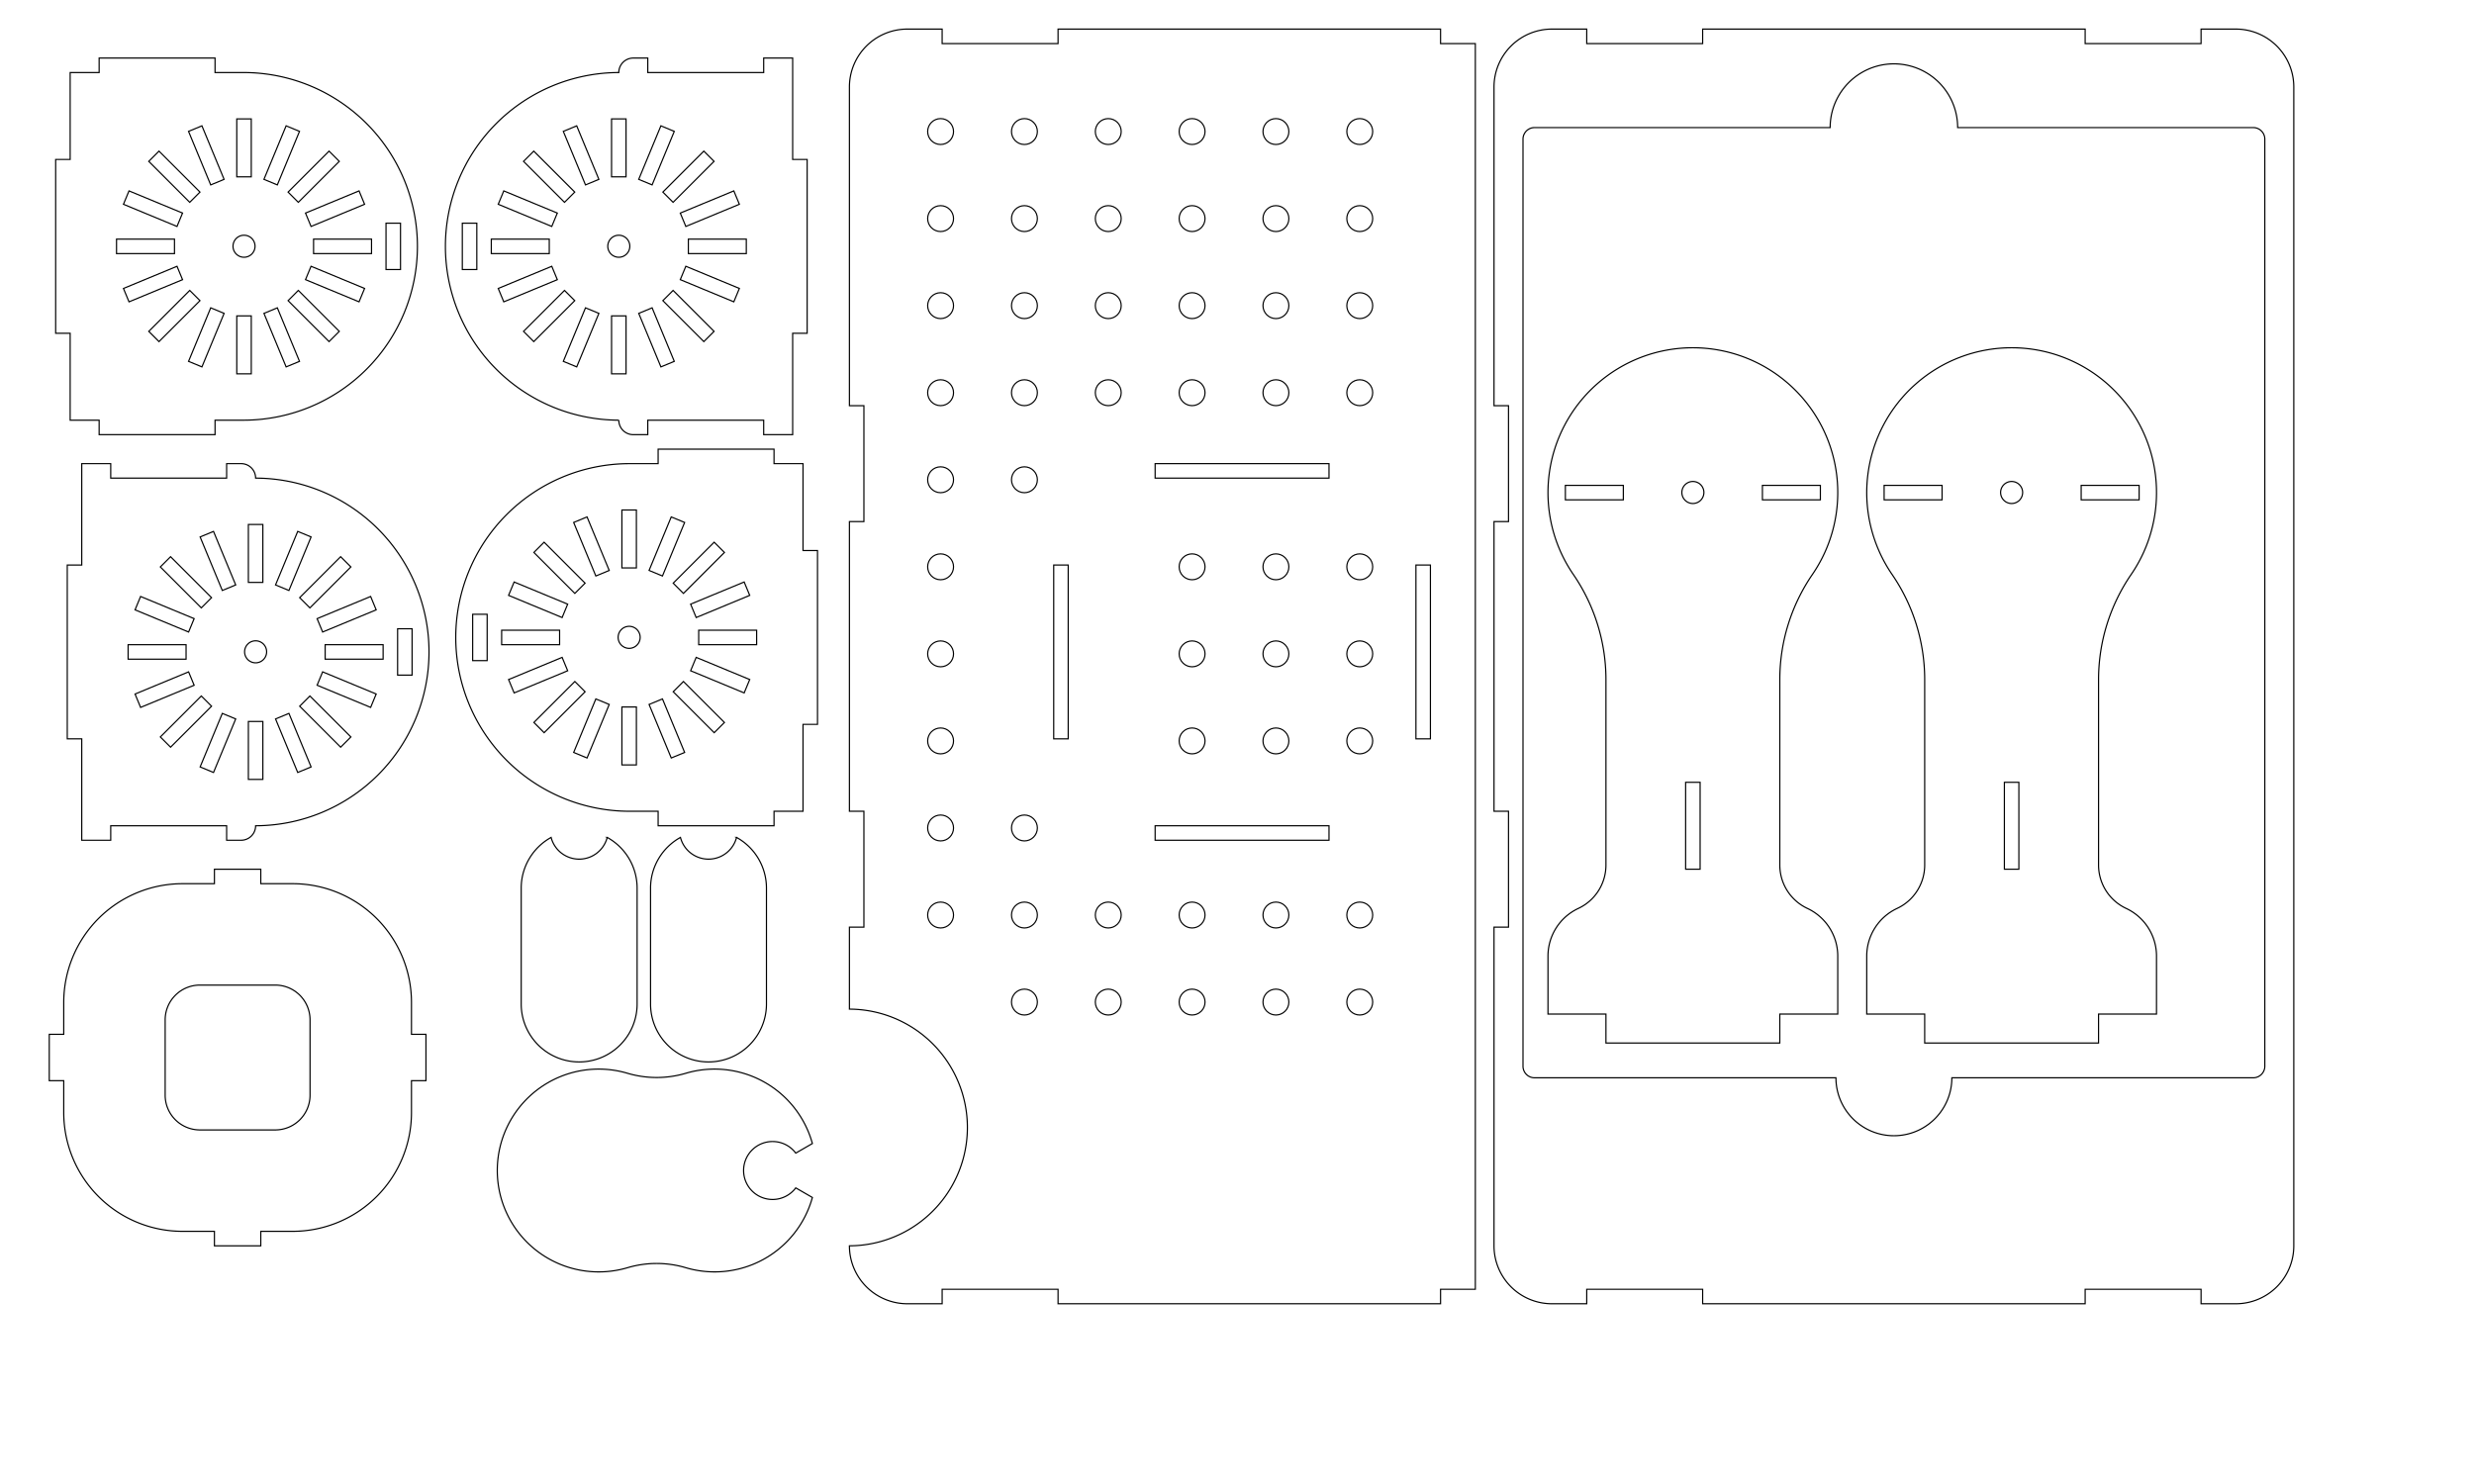 <?xml version="1.0" encoding="UTF-8" standalone="no"?>
<svg xmlns:dc="http://purl.org/dc/elements/1.1/" xmlns:cc="http://creativecommons.org/ns#" xmlns:rdf="http://www.w3.org/1999/02/22-rdf-syntax-ns#" xmlns:svg="http://www.w3.org/2000/svg" xmlns="http://www.w3.org/2000/svg" xmlns:xlink="http://www.w3.org/1999/xlink" xmlns:sodipodi="http://sodipodi.sourceforge.net/DTD/sodipodi-0.dtd" xmlns:inkscape="http://www.inkscape.org/namespaces/inkscape" width="20in" height="12in" id="svg4512" version="1.1" inkscape:version="0.91 r13725" sodipodi:docname="ipad_holder_p2_revised.svg">
  
  
  
  <defs id="defs4516">
    
    
    
    
  </defs>
  <g inkscape:label="0" inkscape:groupmode="layer" id="g4530" transform="translate(0,27.638)">
    <path inkscape:connector-curvature="0" style="fill:none;stroke:#000000;stroke-width:0.912;stroke-miterlimit:4;stroke-dasharray:none" d="m 1420.328,71.403 a 49.475,49.475 0 1 1 98.95,0 l 229.384,0 a 8.995,8.995 0 0 1 8.995,8.995 l 0,719.635 a 8.995,8.995 0 0 1 -8.995,8.995 l -233.881,0 a 44.977,44.977 0 0 1 -89.954,0 l -233.881,0 a 8.995,8.995 0 0 1 -8.995,-8.995 l 0,-719.635 a 8.995,8.995 0 0 1 8.995,-8.995 l 229.384,0 z" id="path4564"/>
    <path inkscape:connector-curvature="0" style="fill:none;stroke:#000000;stroke-width:0.912;stroke-miterlimit:4;stroke-dasharray:none" d="m 1159.46,377.248 11.244,0 0,-89.954 -11.244,0 0,-247.375 a 44.977,44.977 0 0 1 44.977,-44.977 l 26.986,0 0,11.244 89.954,0 0,-11.244 296.85,0 0,11.244 89.954,0 0,-11.244 26.986,0 a 44.977,44.977 0 0 1 44.977,44.977 l 0,899.544 a 44.977,44.977 0 0 1 -44.977,44.977 l -26.986,0 0,-11.244 -89.954,0 0,11.244 -296.85,0 0,-11.244 -89.954,0 0,11.244 -26.986,0 a 44.977,44.977 0 0 1 -44.977,-44.977 l 0,-247.374 11.244,0 0,-89.954 -11.244,0 0,-224.886 z" id="path4566"/>
    <path inkscape:connector-curvature="0" style="fill:none;stroke:#000000;stroke-width:0.912;stroke-miterlimit:4;stroke-dasharray:none" d="m 1566.787,647.111 0,-67.466 -11.244,0 0,67.466 11.244,0 z" id="path4568"/>
    <path inkscape:connector-curvature="0" style="fill:none;stroke:#000000;stroke-width:0.912;stroke-miterlimit:4;stroke-dasharray:none" d="m 1615.138,349.138 0,11.244 44.977,0 0,-11.244 -44.977,0 z" id="path4570"/>
    <path inkscape:connector-curvature="0" style="fill:none;stroke:#000000;stroke-width:0.912;stroke-miterlimit:4;stroke-dasharray:none" d="m 1462.215,360.382 44.977,0 0,-11.244 -44.977,0 0,11.244 z" id="path4572"/>
    <path inkscape:connector-curvature="0" style="fill:none;stroke:#000000;stroke-width:0.912;stroke-miterlimit:4;stroke-dasharray:none" d="m 1569.71,354.76 a 8.546,8.546 0 1 0 -17.091,0 8.546,8.546 0 0 0 17.091,0 z" id="path4574"/>
    <path inkscape:connector-curvature="0" style="fill:none;stroke:#000000;stroke-width:0.912;stroke-miterlimit:4;stroke-dasharray:none" d="m 1468.413,418.325 a 144.389,144.389 0 0 1 25.286,81.625 l 0,143.927 a 37.179,37.179 0 0 1 -21.423,33.675 40.877,40.877 0 0 0 -23.554,37.025 l 0,44.977 44.977,0 0,22.488 134.932,0 0,-22.488 44.977,0 0,-44.977 a 40.877,40.877 0 0 0 -23.554,-37.025 37.179,37.179 0 0 1 -21.423,-33.675 l 0,-143.927 a 144.389,144.389 0 0 1 25.286,-81.625 112.443,112.443 0 1 0 -185.503,0 z" id="path4576"/>
    <path inkscape:connector-curvature="0" style="fill:none;stroke:#000000;stroke-width:0.912;stroke-miterlimit:4;stroke-dasharray:none" d="m 1319.412,647.111 0,-67.466 -11.244,0 0,67.466 11.244,0 z" id="path4578"/>
    <path inkscape:connector-curvature="0" style="fill:none;stroke:#000000;stroke-width:0.912;stroke-miterlimit:4;stroke-dasharray:none" d="m 1367.763,349.138 0,11.244 44.977,0 0,-11.244 -44.977,0 z" id="path4580"/>
    <path inkscape:connector-curvature="0" style="fill:none;stroke:#000000;stroke-width:0.912;stroke-miterlimit:4;stroke-dasharray:none" d="m 1214.841,360.382 44.977,0 0,-11.244 -44.977,0 0,11.244 z" id="path4582"/>
    <path inkscape:connector-curvature="0" style="fill:none;stroke:#000000;stroke-width:0.912;stroke-miterlimit:4;stroke-dasharray:none" d="m 1322.336,354.76 a 8.546,8.546 0 1 0 -17.091,0 8.546,8.546 0 0 0 17.091,0 z" id="path4584"/>
    <path inkscape:connector-curvature="0" style="fill:none;stroke:#000000;stroke-width:0.912;stroke-miterlimit:4;stroke-dasharray:none" d="m 1221.039,418.325 a 144.389,144.389 0 0 1 25.286,81.625 l 0,143.927 a 37.179,37.179 0 0 1 -21.423,33.675 40.877,40.877 0 0 0 -23.554,37.025 l 0,44.977 44.977,0 0,22.488 134.932,0 0,-22.488 44.977,0 0,-44.977 a 40.877,40.877 0 0 0 -23.554,-37.025 37.179,37.179 0 0 1 -21.423,-33.675 l 0,-143.927 a 144.389,144.389 0 0 1 25.286,-81.625 112.443,112.443 0 1 0 -185.503,0 z" id="path4586"/>
    <path inkscape:connector-curvature="0" style="fill:none;stroke:#000000;stroke-width:0.912;stroke-miterlimit:4;stroke-dasharray:none" d="m 1031.396,343.515 0,-11.244 -134.932,0 0,11.244 134.932,0 z" id="path4588"/>
    <path inkscape:connector-curvature="0" style="fill:none;stroke:#000000;stroke-width:0.912;stroke-miterlimit:4;stroke-dasharray:none" d="m 828.999,410.981 -11.244,0 0,134.932 11.244,0 0,-134.932 z" id="path4590"/>
    <path inkscape:connector-curvature="0" style="fill:none;stroke:#000000;stroke-width:0.912;stroke-miterlimit:4;stroke-dasharray:none" d="m 1110.106,410.981 -11.244,0 0,134.932 11.244,0 0,-134.932 z" id="path4592"/>
    <path inkscape:connector-curvature="0" style="fill:none;stroke:#000000;stroke-width:0.912;stroke-miterlimit:4;stroke-dasharray:none" d="m 1031.396,624.623 0,-11.244 -134.932,0 0,11.244 134.932,0 z" id="path4594"/>
    <path inkscape:connector-curvature="0" style="fill:none;stroke:#000000;stroke-width:0.912;stroke-miterlimit:4;stroke-dasharray:none" d="m 659.21,377.248 11.244,0 0,-89.954 -11.244,0 0,-247.375 a 44.977,44.977 0 0 1 44.977,-44.977 l 26.986,0 0,11.244 89.954,0 0,-11.244 296.85,0 0,11.244 26.986,0 0,967.01 -26.986,0 0,11.244 -296.85,0 0,-11.244 -89.954,0 0,11.244 -26.986,0 a 44.977,44.977 0 0 1 -44.977,-44.977 91.864,91.864 0 0 0 0,-183.727 l 0,-63.647 11.244,0 0,-89.954 -11.244,0 0,-224.886 z" id="path4596"/>
    <path inkscape:connector-curvature="0" style="fill:none;stroke:#000000;stroke-width:0.912;stroke-miterlimit:4;stroke-dasharray:none" d="m 227.126,928.219 -24.737,0 0,11.244 -35.982,0 0,-11.244 -24.737,0 A 92.203,92.203 0 0 1 49.466,836.016 l 0,-24.737 -11.244,0 0,-35.982 11.244,0 0,-24.737 A 92.203,92.203 0 0 1 141.669,658.356 l 24.737,0 0,-11.244 35.982,0 0,11.244 24.737,0 a 92.203,92.203 0 0 1 92.203,92.203 l 0,24.737 11.244,0 0,35.982 -11.244,0 0,24.737 a 92.203,92.203 0 0 1 -92.203,92.203 z" id="path4598"/>
    <path inkscape:connector-curvature="0" style="fill:none;stroke:#000000;stroke-width:0.912;stroke-miterlimit:4;stroke-dasharray:none" d="m 240.619,822.522 0,-58.47 a 26.986,26.986 0 0 0 -26.986,-26.986 l -58.47,0 a 26.986,26.986 0 0 0 -26.986,26.986 l 0,58.47 a 26.986,26.986 0 0 0 26.986,26.986 l 58.47,0 a 26.986,26.986 0 0 0 26.986,-26.986 z" id="path4600"/>
    <path inkscape:connector-curvature="0" style="fill:none;stroke:#000000;stroke-width:0.912;stroke-miterlimit:4;stroke-dasharray:none" d="m 203.995,379.497 -11.244,0 0,44.977 11.244,0 0,-44.977 z" id="path4602"/>
    <path inkscape:connector-curvature="0" style="fill:none;stroke:#000000;stroke-width:0.912;stroke-miterlimit:4;stroke-dasharray:none" d="m 198.376,343.515 a 134.932,134.932 0 0 1 0,269.863 11.244,11.244 0 0 1 -11.244,11.244 l -11.244,0 0,-11.244 -89.954,0 0,11.244 -22.489,0 0,-78.71 -11.244,0 0,-134.932 11.244,0 0,-78.71 22.489,0 0,11.244 89.954,0 0,-11.244 11.244,0 a 11.244,11.244 0 0 1 11.244,11.244 z" id="path4604"/>
    <path inkscape:connector-curvature="0" style="fill:none;stroke:#000000;stroke-width:0.912;stroke-miterlimit:4;stroke-dasharray:none" d="m 192.757,577.397 11.244,0 0,-44.977 -11.244,0 0,44.977 z" id="path4606"/>
    <path inkscape:connector-curvature="0" style="fill:none;stroke:#000000;stroke-width:0.912;stroke-miterlimit:4;stroke-dasharray:none" d="m 224.222,430.733 17.212,-41.553 -10.388,-4.303 -17.212,41.554 10.388,4.303 z" id="path4608"/>
    <path inkscape:connector-curvature="0" style="fill:none;stroke:#000000;stroke-width:0.912;stroke-miterlimit:4;stroke-dasharray:none" d="m 240.513,444.256 31.804,-31.804 -7.951,-7.951 -31.804,31.804 7.951,7.951 z" id="path4610"/>
    <path inkscape:connector-curvature="0" style="fill:none;stroke:#000000;stroke-width:0.912;stroke-miterlimit:4;stroke-dasharray:none" d="m 250.39,462.984 41.553,-17.212 -4.303,-10.388 -41.554,17.212 4.303,10.388 z" id="path4612"/>
    <path inkscape:connector-curvature="0" style="fill:none;stroke:#000000;stroke-width:0.912;stroke-miterlimit:4;stroke-dasharray:none" d="m 252.348,484.066 44.977,0 0,-11.244 -44.977,0 0,11.244 z" id="path4614"/>
    <path inkscape:connector-curvature="0" style="fill:none;stroke:#000000;stroke-width:0.912;stroke-miterlimit:4;stroke-dasharray:none" d="m 246.09,504.293 41.553,17.212 4.303,-10.388 -41.553,-17.212 -4.303,10.388 z" id="path4616"/>
    <path inkscape:connector-curvature="0" style="fill:none;stroke:#000000;stroke-width:0.912;stroke-miterlimit:4;stroke-dasharray:none" d="m 232.567,520.585 31.804,31.804 7.951,-7.951 -31.804,-31.804 -7.951,7.951 z" id="path4618"/>
    <path inkscape:connector-curvature="0" style="fill:none;stroke:#000000;stroke-width:0.912;stroke-miterlimit:4;stroke-dasharray:none" d="m 213.839,530.462 17.212,41.553 10.388,-4.303 -17.212,-41.554 -10.388,4.303 z" id="path4620"/>
    <path inkscape:connector-curvature="0" style="fill:none;stroke:#000000;stroke-width:0.912;stroke-miterlimit:4;stroke-dasharray:none" d="m 308.57,460.456 0,35.982 11.244,0 0,-35.982 -11.244,0 z" id="path4622"/>
    <path inkscape:connector-curvature="0" style="fill:none;stroke:#000000;stroke-width:0.912;stroke-miterlimit:4;stroke-dasharray:none" d="m 172.53,526.161 -17.212,41.553 10.388,4.303 17.212,-41.554 -10.388,-4.303 z" id="path4624"/>
    <path inkscape:connector-curvature="0" style="fill:none;stroke:#000000;stroke-width:0.912;stroke-miterlimit:4;stroke-dasharray:none" d="m 156.238,512.638 -31.804,31.804 7.951,7.951 31.804,-31.804 -7.951,-7.951 z" id="path4626"/>
    <path inkscape:connector-curvature="0" style="fill:none;stroke:#000000;stroke-width:0.912;stroke-miterlimit:4;stroke-dasharray:none" d="m 146.361,493.91 -41.553,17.212 4.303,10.388 41.554,-17.212 -4.303,-10.388 z" id="path4628"/>
    <path inkscape:connector-curvature="0" style="fill:none;stroke:#000000;stroke-width:0.912;stroke-miterlimit:4;stroke-dasharray:none" d="m 144.403,472.828 -44.977,0 0,11.244 44.977,0 0,-11.244 z" id="path4630"/>
    <path inkscape:connector-curvature="0" style="fill:none;stroke:#000000;stroke-width:0.912;stroke-miterlimit:4;stroke-dasharray:none" d="m 150.662,452.601 -41.554,-17.212 -4.303,10.388 41.554,17.212 4.303,-10.388 z" id="path4632"/>
    <path inkscape:connector-curvature="0" style="fill:none;stroke:#000000;stroke-width:0.912;stroke-miterlimit:4;stroke-dasharray:none" d="m 164.185,436.309 -31.804,-31.804 -7.951,7.951 31.804,31.803 7.951,-7.951 z" id="path4634"/>
    <path inkscape:connector-curvature="0" style="fill:none;stroke:#000000;stroke-width:0.912;stroke-miterlimit:4;stroke-dasharray:none" d="m 182.913,426.432 -17.212,-41.554 -10.388,4.303 17.212,41.553 10.388,-4.303 z" id="path4636"/>
    <path inkscape:connector-curvature="0" style="fill:none;stroke:#000000;stroke-width:0.912;stroke-miterlimit:4;stroke-dasharray:none" d="m 206.921,478.447 a 8.546,8.546 0 1 0 -17.091,0 8.546,8.546 0 0 0 17.091,0 z" id="path4638"/>
    <path inkscape:connector-curvature="0" style="fill:none;stroke:#000000;stroke-width:0.912;stroke-miterlimit:4;stroke-dasharray:none" d="m 189.38,298.538 -22.489,0 0,11.244 -89.954,0 0,-11.244 -22.489,0 0,-67.466 -11.244,0 0,-134.932 11.244,0 0,-67.466 22.489,0 0,-11.245 89.954,0 0,11.245 22.489,0 a 134.932,134.932 0 0 1 0,269.863 z" id="path4640"/>
    <path inkscape:connector-curvature="0" style="fill:none;stroke:#000000;stroke-width:0.912;stroke-miterlimit:4;stroke-dasharray:none" d="m 183.761,262.557 11.244,0 0,-44.977 -11.244,0 0,44.977 z" id="path4642"/>
    <path inkscape:connector-curvature="0" style="fill:none;stroke:#000000;stroke-width:0.912;stroke-miterlimit:4;stroke-dasharray:none" d="m 197.926,163.607 a 8.546,8.546 0 1 0 -17.091,0 8.546,8.546 0 0 0 17.091,0 z" id="path4644"/>
    <path inkscape:connector-curvature="0" style="fill:none;stroke:#000000;stroke-width:0.912;stroke-miterlimit:4;stroke-dasharray:none" d="m 215.226,115.893 17.212,-41.554 -10.388,-4.303 -17.212,41.553 10.388,4.303 z" id="path4646"/>
    <path inkscape:connector-curvature="0" style="fill:none;stroke:#000000;stroke-width:0.912;stroke-miterlimit:4;stroke-dasharray:none" d="m 231.518,129.416 31.804,-31.804 -7.951,-7.951 -31.804,31.804 7.951,7.951 z" id="path4648"/>
    <path inkscape:connector-curvature="0" style="fill:none;stroke:#000000;stroke-width:0.912;stroke-miterlimit:4;stroke-dasharray:none" d="m 241.395,148.144 41.554,-17.212 -4.303,-10.388 -41.553,17.212 4.303,10.388 z" id="path4650"/>
    <path inkscape:connector-curvature="0" style="fill:none;stroke:#000000;stroke-width:0.912;stroke-miterlimit:4;stroke-dasharray:none" d="m 243.353,169.226 44.977,0 0,-11.244 -44.977,0 0,11.244 z" id="path4652"/>
    <path inkscape:connector-curvature="0" style="fill:none;stroke:#000000;stroke-width:0.912;stroke-miterlimit:4;stroke-dasharray:none" d="m 237.094,189.452 41.554,17.212 4.303,-10.388 -41.553,-17.212 -4.303,10.388 z" id="path4654"/>
    <path inkscape:connector-curvature="0" style="fill:none;stroke:#000000;stroke-width:0.912;stroke-miterlimit:4;stroke-dasharray:none" d="m 223.571,205.744 31.804,31.804 7.951,-7.951 -31.804,-31.803 -7.951,7.951 z" id="path4656"/>
    <path inkscape:connector-curvature="0" style="fill:none;stroke:#000000;stroke-width:0.912;stroke-miterlimit:4;stroke-dasharray:none" d="m 204.843,215.621 17.212,41.554 10.388,-4.303 -17.212,-41.553 -10.388,4.303 z" id="path4658"/>
    <path inkscape:connector-curvature="0" style="fill:none;stroke:#000000;stroke-width:0.912;stroke-miterlimit:4;stroke-dasharray:none" d="m 299.574,145.616 0,35.982 11.244,0 0,-35.982 -11.244,0 z" id="path4660"/>
    <path inkscape:connector-curvature="0" style="fill:none;stroke:#000000;stroke-width:0.912;stroke-miterlimit:4;stroke-dasharray:none" d="m 163.535,211.32 -17.212,41.553 10.388,4.303 17.212,-41.553 -10.388,-4.303 z" id="path4662"/>
    <path inkscape:connector-curvature="0" style="fill:none;stroke:#000000;stroke-width:0.912;stroke-miterlimit:4;stroke-dasharray:none" d="m 147.243,197.798 -31.804,31.804 7.951,7.951 31.804,-31.803 -7.951,-7.951 z" id="path4664"/>
    <path inkscape:connector-curvature="0" style="fill:none;stroke:#000000;stroke-width:0.912;stroke-miterlimit:4;stroke-dasharray:none" d="m 137.366,179.07 -41.554,17.212 4.303,10.388 41.553,-17.212 -4.303,-10.388 z" id="path4666"/>
    <path inkscape:connector-curvature="0" style="fill:none;stroke:#000000;stroke-width:0.912;stroke-miterlimit:4;stroke-dasharray:none" d="m 135.408,157.987 -44.977,0 0,11.244 44.977,0 0,-11.244 z" id="path4668"/>
    <path inkscape:connector-curvature="0" style="fill:none;stroke:#000000;stroke-width:0.912;stroke-miterlimit:4;stroke-dasharray:none" d="m 141.666,137.761 -41.554,-17.212 -4.303,10.388 41.554,17.212 4.303,-10.388 z" id="path4670"/>
    <path inkscape:connector-curvature="0" style="fill:none;stroke:#000000;stroke-width:0.912;stroke-miterlimit:4;stroke-dasharray:none" d="m 155.189,121.469 -31.804,-31.804 -7.951,7.951 31.804,31.804 7.951,-7.951 z" id="path4672"/>
    <path inkscape:connector-curvature="0" style="fill:none;stroke:#000000;stroke-width:0.912;stroke-miterlimit:4;stroke-dasharray:none" d="m 173.917,111.592 -17.212,-41.553 -10.388,4.303 17.212,41.554 10.388,-4.303 z" id="path4674"/>
    <path inkscape:connector-curvature="0" style="fill:none;stroke:#000000;stroke-width:0.912;stroke-miterlimit:4;stroke-dasharray:none" d="m 183.755,109.634 11.244,0 0,-44.977 -11.244,0 0,44.977 z" id="path4676"/>
    <path inkscape:connector-curvature="0" style="fill:none;stroke:#000000;stroke-width:0.912;stroke-miterlimit:4;stroke-dasharray:none" d="m 474.614,262.557 11.244,0 0,-44.977 -11.244,0 0,44.977 z" id="path4678"/>
    <path inkscape:connector-curvature="0" style="fill:none;stroke:#000000;stroke-width:0.912;stroke-miterlimit:4;stroke-dasharray:none" d="m 480.233,298.538 a 134.932,134.932 0 0 1 0,-269.863 11.244,11.244 0 0 1 11.244,-11.245 l 11.244,0 0,11.245 89.954,0 0,-11.245 22.489,0 0,78.71 11.244,0 0,134.932 -11.244,0 0,78.71 -22.489,0 0,-11.244 -89.954,0 0,11.244 -11.244,0 A 11.244,11.244 0 0 1 480.233,298.538 Z" id="path4680"/>
    <path inkscape:connector-curvature="0" style="fill:none;stroke:#000000;stroke-width:0.912;stroke-miterlimit:4;stroke-dasharray:none" d="m 485.852,64.657 -11.244,0 0,44.977 11.244,0 0,-44.977 z" id="path4682"/>
    <path inkscape:connector-curvature="0" style="fill:none;stroke:#000000;stroke-width:0.912;stroke-miterlimit:4;stroke-dasharray:none" d="m 454.387,211.32 -17.212,41.553 10.388,4.303 17.212,-41.553 -10.388,-4.303 z" id="path4684"/>
    <path inkscape:connector-curvature="0" style="fill:none;stroke:#000000;stroke-width:0.912;stroke-miterlimit:4;stroke-dasharray:none" d="m 438.095,197.798 -31.804,31.804 7.951,7.951 31.804,-31.803 -7.951,-7.951 z" id="path4686"/>
    <path inkscape:connector-curvature="0" style="fill:none;stroke:#000000;stroke-width:0.912;stroke-miterlimit:4;stroke-dasharray:none" d="m 428.218,179.07 -41.554,17.212 4.303,10.388 41.553,-17.212 -4.303,-10.388 z" id="path4688"/>
    <path inkscape:connector-curvature="0" style="fill:none;stroke:#000000;stroke-width:0.912;stroke-miterlimit:4;stroke-dasharray:none" d="m 426.26,157.987 -44.977,0 0,11.244 44.977,0 0,-11.244 z" id="path4690"/>
    <path inkscape:connector-curvature="0" style="fill:none;stroke:#000000;stroke-width:0.912;stroke-miterlimit:4;stroke-dasharray:none" d="m 432.519,137.761 -41.553,-17.212 -4.303,10.388 41.554,17.212 4.303,-10.388 z" id="path4692"/>
    <path inkscape:connector-curvature="0" style="fill:none;stroke:#000000;stroke-width:0.912;stroke-miterlimit:4;stroke-dasharray:none" d="m 446.042,121.469 -31.804,-31.804 -7.951,7.951 31.804,31.804 7.951,-7.951 z" id="path4694"/>
    <path inkscape:connector-curvature="0" style="fill:none;stroke:#000000;stroke-width:0.912;stroke-miterlimit:4;stroke-dasharray:none" d="M 464.77,111.592 447.558,70.039 437.17,74.341 454.382,115.895 464.77,111.592 Z" id="path4696"/>
    <path inkscape:connector-curvature="0" style="fill:none;stroke:#000000;stroke-width:0.912;stroke-miterlimit:4;stroke-dasharray:none" d="m 370.039,181.598 0,-35.982 -11.244,0 0,35.982 11.244,0 z" id="path4698"/>
    <path inkscape:connector-curvature="0" style="fill:none;stroke:#000000;stroke-width:0.912;stroke-miterlimit:4;stroke-dasharray:none" d="m 506.079,115.893 17.212,-41.554 -10.388,-4.303 -17.212,41.553 10.388,4.303 z" id="path4700"/>
    <path inkscape:connector-curvature="0" style="fill:none;stroke:#000000;stroke-width:0.912;stroke-miterlimit:4;stroke-dasharray:none" d="m 522.371,129.416 31.804,-31.804 -7.951,-7.951 -31.804,31.804 7.951,7.951 z" id="path4702"/>
    <path inkscape:connector-curvature="0" style="fill:none;stroke:#000000;stroke-width:0.912;stroke-miterlimit:4;stroke-dasharray:none" d="m 532.248,148.144 41.554,-17.212 -4.303,-10.388 -41.553,17.212 4.303,10.388 z" id="path4704"/>
    <path inkscape:connector-curvature="0" style="fill:none;stroke:#000000;stroke-width:0.912;stroke-miterlimit:4;stroke-dasharray:none" d="m 534.206,169.226 44.977,0 0,-11.244 -44.977,0 0,11.244 z" id="path4706"/>
    <path inkscape:connector-curvature="0" style="fill:none;stroke:#000000;stroke-width:0.912;stroke-miterlimit:4;stroke-dasharray:none" d="m 527.947,189.452 41.554,17.212 4.303,-10.388 -41.553,-17.212 -4.303,10.388 z" id="path4708"/>
    <path inkscape:connector-curvature="0" style="fill:none;stroke:#000000;stroke-width:0.912;stroke-miterlimit:4;stroke-dasharray:none" d="m 514.424,205.744 31.804,31.804 7.951,-7.951 -31.804,-31.803 -7.951,7.951 z" id="path4710"/>
    <path inkscape:connector-curvature="0" style="fill:none;stroke:#000000;stroke-width:0.912;stroke-miterlimit:4;stroke-dasharray:none" d="m 495.696,215.621 17.212,41.554 10.388,-4.303 -17.212,-41.553 -10.388,4.303 z" id="path4712"/>
    <path inkscape:connector-curvature="0" style="fill:none;stroke:#000000;stroke-width:0.912;stroke-miterlimit:4;stroke-dasharray:none" d="m 488.779,163.607 a 8.546,8.546 0 1 0 -17.091,0 8.546,8.546 0 0 0 17.091,0 z" id="path4714"/>
    <path inkscape:connector-curvature="0" style="fill:none;stroke:#000000;stroke-width:0.912;stroke-miterlimit:4;stroke-dasharray:none" d="m 488.264,332.271 22.489,0 0,-11.244 89.954,0 0,11.244 22.489,0 0,67.466 11.244,0 0,134.932 -11.244,0 0,67.466 -22.489,0 0,11.244 -89.954,0 0,-11.244 -22.489,0 a 134.932,134.932 0 0 1 0,-269.863 z" id="path4716"/>
    <path inkscape:connector-curvature="0" style="fill:none;stroke:#000000;stroke-width:0.912;stroke-miterlimit:4;stroke-dasharray:none" d="m 493.883,368.253 -11.244,0 0,44.977 11.244,0 0,-44.977 z" id="path4718"/>
    <path inkscape:connector-curvature="0" style="fill:none;stroke:#000000;stroke-width:0.912;stroke-miterlimit:4;stroke-dasharray:none" d="m 496.81,467.203 a 8.546,8.546 0 1 0 -17.091,0 8.546,8.546 0 0 0 17.091,0 z" id="path4720"/>
    <path inkscape:connector-curvature="0" style="fill:none;stroke:#000000;stroke-width:0.912;stroke-miterlimit:4;stroke-dasharray:none" d="m 462.418,514.917 -17.212,41.554 10.388,4.303 17.212,-41.553 -10.388,-4.303 z" id="path4722"/>
    <path inkscape:connector-curvature="0" style="fill:none;stroke:#000000;stroke-width:0.912;stroke-miterlimit:4;stroke-dasharray:none" d="m 446.127,501.394 -31.804,31.804 7.951,7.951 31.804,-31.803 -7.951,-7.951 z" id="path4724"/>
    <path inkscape:connector-curvature="0" style="fill:none;stroke:#000000;stroke-width:0.912;stroke-miterlimit:4;stroke-dasharray:none" d="m 436.25,482.666 -41.553,17.212 4.303,10.388 41.554,-17.212 -4.303,-10.388 z" id="path4726"/>
    <path inkscape:connector-curvature="0" style="fill:none;stroke:#000000;stroke-width:0.912;stroke-miterlimit:4;stroke-dasharray:none" d="m 434.292,461.583 -44.977,0 0,11.244 44.977,0 0,-11.244 z" id="path4728"/>
    <path inkscape:connector-curvature="0" style="fill:none;stroke:#000000;stroke-width:0.912;stroke-miterlimit:4;stroke-dasharray:none" d="m 440.55,441.357 -41.554,-17.212 -4.303,10.388 41.554,17.212 4.303,-10.388 z" id="path4730"/>
    <path inkscape:connector-curvature="0" style="fill:none;stroke:#000000;stroke-width:0.912;stroke-miterlimit:4;stroke-dasharray:none" d="m 454.073,425.065 -31.804,-31.803 -7.951,7.951 31.804,31.804 7.951,-7.951 z" id="path4732"/>
    <path inkscape:connector-curvature="0" style="fill:none;stroke:#000000;stroke-width:0.912;stroke-miterlimit:4;stroke-dasharray:none" d="m 472.801,415.188 -17.212,-41.554 -10.388,4.303 17.212,41.553 10.388,-4.303 z" id="path4734"/>
    <path inkscape:connector-curvature="0" style="fill:none;stroke:#000000;stroke-width:0.912;stroke-miterlimit:4;stroke-dasharray:none" d="m 378.07,485.194 0,-35.982 -11.244,0 0,35.982 11.244,0 z" id="path4736"/>
    <path inkscape:connector-curvature="0" style="fill:none;stroke:#000000;stroke-width:0.912;stroke-miterlimit:4;stroke-dasharray:none" d="m 514.11,419.489 17.212,-41.554 -10.388,-4.303 -17.212,41.553 10.388,4.303 z" id="path4738"/>
    <path inkscape:connector-curvature="0" style="fill:none;stroke:#000000;stroke-width:0.912;stroke-miterlimit:4;stroke-dasharray:none" d="m 530.402,433.012 31.804,-31.804 -7.951,-7.951 -31.804,31.804 7.951,7.951 z" id="path4740"/>
    <path inkscape:connector-curvature="0" style="fill:none;stroke:#000000;stroke-width:0.912;stroke-miterlimit:4;stroke-dasharray:none" d="m 540.279,451.74 41.553,-17.212 -4.303,-10.388 -41.553,17.212 4.303,10.388 z" id="path4742"/>
    <path inkscape:connector-curvature="0" style="fill:none;stroke:#000000;stroke-width:0.912;stroke-miterlimit:4;stroke-dasharray:none" d="m 542.237,472.822 44.977,0 0,-11.244 -44.977,0 0,11.244 z" id="path4744"/>
    <path inkscape:connector-curvature="0" style="fill:none;stroke:#000000;stroke-width:0.912;stroke-miterlimit:4;stroke-dasharray:none" d="m 535.978,493.049 41.553,17.212 4.303,-10.388 -41.554,-17.212 -4.303,10.388 z" id="path4746"/>
    <path inkscape:connector-curvature="0" style="fill:none;stroke:#000000;stroke-width:0.912;stroke-miterlimit:4;stroke-dasharray:none" d="m 522.455,509.34 31.804,31.803 7.951,-7.951 -31.804,-31.804 -7.951,7.951 z" id="path4748"/>
    <path inkscape:connector-curvature="0" style="fill:none;stroke:#000000;stroke-width:0.912;stroke-miterlimit:4;stroke-dasharray:none" d="m 503.727,519.217 17.212,41.554 10.388,-4.303 -17.212,-41.553 -10.388,4.303 z" id="path4750"/>
    <path inkscape:connector-curvature="0" style="fill:none;stroke:#000000;stroke-width:0.912;stroke-miterlimit:4;stroke-dasharray:none" d="m 493.889,521.175 -11.244,0 0,44.977 11.244,0 0,-44.977 z" id="path4752"/>
    <path inkscape:connector-curvature="0" style="fill:none;stroke:#000000;stroke-width:0.912;stroke-miterlimit:4;stroke-dasharray:none" d="m 617.564,894.486 a 22.489,22.489 0 1 1 0,-26.986 l 12.904,-7.451 a 78.71,78.71 0 0 0 -98.243,-54.521 79.544,79.544 0 0 1 -45.214,0 78.71,78.71 0 1 0 0,150.929 79.544,79.544 0 0 1 45.214,0 78.71,78.71 0 0 0 98.243,-54.521 l -12.904,-7.45 z" id="path4754"/>
    <path inkscape:connector-curvature="0" style="fill:none;stroke:#000000;stroke-width:0.912;stroke-miterlimit:4;stroke-dasharray:none" d="m 471.245,622.432 a 22.489,22.489 0 0 1 -43.549,0 44.977,44.977 0 0 0 -23.203,39.355 l 0,89.954 a 44.977,44.977 0 0 0 89.954,0 l 0,-89.954 a 44.977,44.977 0 0 0 -23.203,-39.355 z" id="path4756"/>
    <path inkscape:connector-curvature="0" style="fill:none;stroke:#000000;stroke-width:0.912;stroke-miterlimit:4;stroke-dasharray:none" d="m 571.625,622.432 a 22.489,22.489 0 0 1 -43.549,0 44.977,44.977 0 0 0 -23.203,39.355 l 0,89.954 a 44.977,44.977 0 0 0 89.954,0 l 0,-89.954 a 44.977,44.977 0 0 0 -23.203,-39.355 z" id="path4760"/>
    <circle style="opacity:1;fill:none;stroke:#000000;stroke-width:0.9;stroke-miterlimit:4;stroke-dasharray:none;stroke-opacity:1" id="path5752" cx="729.973" cy="74.476" r="10.043" inkscape:tile-cx="729.97333" inkscape:tile-cy="102.1143" inkscape:tile-w="20.986822" inkscape:tile-h="20.986822" inkscape:tile-x0="719.47992" inkscape:tile-y0="91.620893"/>
    <use x="0" y="0" inkscape:tiled-clone-of="#path5752" xlink:href="#path5752" transform="translate(0,67.578)" id="use8450"/>
    <use x="0" y="0" inkscape:tiled-clone-of="#path5752" xlink:href="#path5752" transform="translate(0,135.155)" id="use8452"/>
    <use x="0" y="0" inkscape:tiled-clone-of="#path5752" xlink:href="#path5752" transform="translate(0,202.733)" id="use8454"/>
    <use x="0" y="0" inkscape:tiled-clone-of="#path5752" xlink:href="#path5752" transform="translate(0,270.31)" id="use8456"/>
    <use x="0" y="0" inkscape:tiled-clone-of="#path5752" xlink:href="#path5752" transform="translate(0,337.888)" id="use8458"/>
    <use x="0" y="0" inkscape:tiled-clone-of="#path5752" xlink:href="#path5752" transform="translate(0,405.465)" id="use8460"/>
    <use x="0" y="0" inkscape:tiled-clone-of="#path5752" xlink:href="#path5752" transform="translate(0,473.043)" id="use8462"/>
    <use x="0" y="0" inkscape:tiled-clone-of="#path5752" xlink:href="#path5752" transform="translate(0,540.621)" id="use8464"/>
    <use x="0" y="0" inkscape:tiled-clone-of="#path5752" xlink:href="#path5752" transform="translate(0,608.198)" id="use8466"/>
    <use x="0" y="0" inkscape:tiled-clone-of="#path5752" xlink:href="#path5752" transform="translate(65.059,0)" id="use8470"/>
    <use x="0" y="0" inkscape:tiled-clone-of="#path5752" xlink:href="#path5752" transform="translate(65.059,67.578)" id="use8472"/>
    <use x="0" y="0" inkscape:tiled-clone-of="#path5752" xlink:href="#path5752" transform="translate(65.059,135.155)" id="use8474"/>
    <use x="0" y="0" inkscape:tiled-clone-of="#path5752" xlink:href="#path5752" transform="translate(65.059,202.733)" id="use8476"/>
    <use x="0" y="0" inkscape:tiled-clone-of="#path5752" xlink:href="#path5752" transform="translate(65.059,270.31)" id="use8478"/>
    <use x="0" y="0" inkscape:tiled-clone-of="#path5752" xlink:href="#path5752" transform="translate(65.059,540.621)" id="use8486"/>
    <use x="0" y="0" inkscape:tiled-clone-of="#path5752" xlink:href="#path5752" transform="translate(65.059,608.198)" id="use8488"/>
    <use x="0" y="0" inkscape:tiled-clone-of="#path5752" xlink:href="#path5752" transform="translate(65.059,675.776)" id="use8490"/>
    <use x="0" y="0" inkscape:tiled-clone-of="#path5752" xlink:href="#path5752" transform="translate(130.118,0)" id="use8492"/>
    <use x="0" y="0" inkscape:tiled-clone-of="#path5752" xlink:href="#path5752" transform="translate(130.118,67.578)" id="use8494"/>
    <use x="0" y="0" inkscape:tiled-clone-of="#path5752" xlink:href="#path5752" transform="translate(130.118,135.155)" id="use8496"/>
    <use x="0" y="0" inkscape:tiled-clone-of="#path5752" xlink:href="#path5752" transform="translate(130.118,202.733)" id="use8498"/>
    <use x="0" y="0" inkscape:tiled-clone-of="#path5752" xlink:href="#path5752" transform="translate(130.118,608.198)" id="use8510"/>
    <use x="0" y="0" inkscape:tiled-clone-of="#path5752" xlink:href="#path5752" transform="translate(130.118,675.776)" id="use8512"/>
    <use x="0" y="0" inkscape:tiled-clone-of="#path5752" xlink:href="#path5752" transform="translate(195.177,0)" id="use8514"/>
    <use x="0" y="0" inkscape:tiled-clone-of="#path5752" xlink:href="#path5752" transform="translate(195.177,67.578)" id="use8516"/>
    <use x="0" y="0" inkscape:tiled-clone-of="#path5752" xlink:href="#path5752" transform="translate(195.177,135.155)" id="use8518"/>
    <use x="0" y="0" inkscape:tiled-clone-of="#path5752" xlink:href="#path5752" transform="translate(195.177,202.733)" id="use8520"/>
    <use x="0" y="0" inkscape:tiled-clone-of="#path5752" xlink:href="#path5752" transform="translate(195.177,337.888)" id="use8524"/>
    <use x="0" y="0" inkscape:tiled-clone-of="#path5752" xlink:href="#path5752" transform="translate(195.177,405.465)" id="use8526"/>
    <use x="0" y="0" inkscape:tiled-clone-of="#path5752" xlink:href="#path5752" transform="translate(195.177,473.043)" id="use8528"/>
    <use x="0" y="0" inkscape:tiled-clone-of="#path5752" xlink:href="#path5752" transform="translate(195.177,608.198)" id="use8532"/>
    <use x="0" y="0" inkscape:tiled-clone-of="#path5752" xlink:href="#path5752" transform="translate(195.177,675.776)" id="use8534"/>
    <use x="0" y="0" inkscape:tiled-clone-of="#path5752" xlink:href="#path5752" transform="translate(260.237,0)" id="use8536"/>
    <use x="0" y="0" inkscape:tiled-clone-of="#path5752" xlink:href="#path5752" transform="translate(260.237,67.578)" id="use8538"/>
    <use x="0" y="0" inkscape:tiled-clone-of="#path5752" xlink:href="#path5752" transform="translate(260.237,135.155)" id="use8540"/>
    <use x="0" y="0" inkscape:tiled-clone-of="#path5752" xlink:href="#path5752" transform="translate(260.237,202.733)" id="use8542"/>
    <use x="0" y="0" inkscape:tiled-clone-of="#path5752" xlink:href="#path5752" transform="translate(260.237,337.888)" id="use8546"/>
    <use x="0" y="0" inkscape:tiled-clone-of="#path5752" xlink:href="#path5752" transform="translate(260.237,405.465)" id="use8548"/>
    <use x="0" y="0" inkscape:tiled-clone-of="#path5752" xlink:href="#path5752" transform="translate(260.237,473.043)" id="use8550"/>
    <use x="0" y="0" inkscape:tiled-clone-of="#path5752" xlink:href="#path5752" transform="translate(260.237,608.198)" id="use8554"/>
    <use x="0" y="0" inkscape:tiled-clone-of="#path5752" xlink:href="#path5752" transform="translate(260.237,675.776)" id="use8556"/>
    <use x="0" y="0" inkscape:tiled-clone-of="#path5752" xlink:href="#path5752" transform="translate(325.296,0)" id="use8558"/>
    <use x="0" y="0" inkscape:tiled-clone-of="#path5752" xlink:href="#path5752" transform="translate(325.296,67.578)" id="use8560"/>
    <use x="0" y="0" inkscape:tiled-clone-of="#path5752" xlink:href="#path5752" transform="translate(325.296,135.155)" id="use8562"/>
    <use x="0" y="0" inkscape:tiled-clone-of="#path5752" xlink:href="#path5752" transform="translate(325.296,202.733)" id="use8564"/>
    <use x="0" y="0" inkscape:tiled-clone-of="#path5752" xlink:href="#path5752" transform="translate(325.296,337.888)" id="use8568"/>
    <use x="0" y="0" inkscape:tiled-clone-of="#path5752" xlink:href="#path5752" transform="translate(325.296,405.465)" id="use8570"/>
    <use x="0" y="0" inkscape:tiled-clone-of="#path5752" xlink:href="#path5752" transform="translate(325.296,473.043)" id="use8572"/>
    <use x="0" y="0" inkscape:tiled-clone-of="#path5752" xlink:href="#path5752" transform="translate(325.296,608.198)" id="use8576"/>
    <use x="0" y="0" inkscape:tiled-clone-of="#path5752" xlink:href="#path5752" transform="translate(325.296,675.776)" id="use8578"/>
  </g>
</svg>
